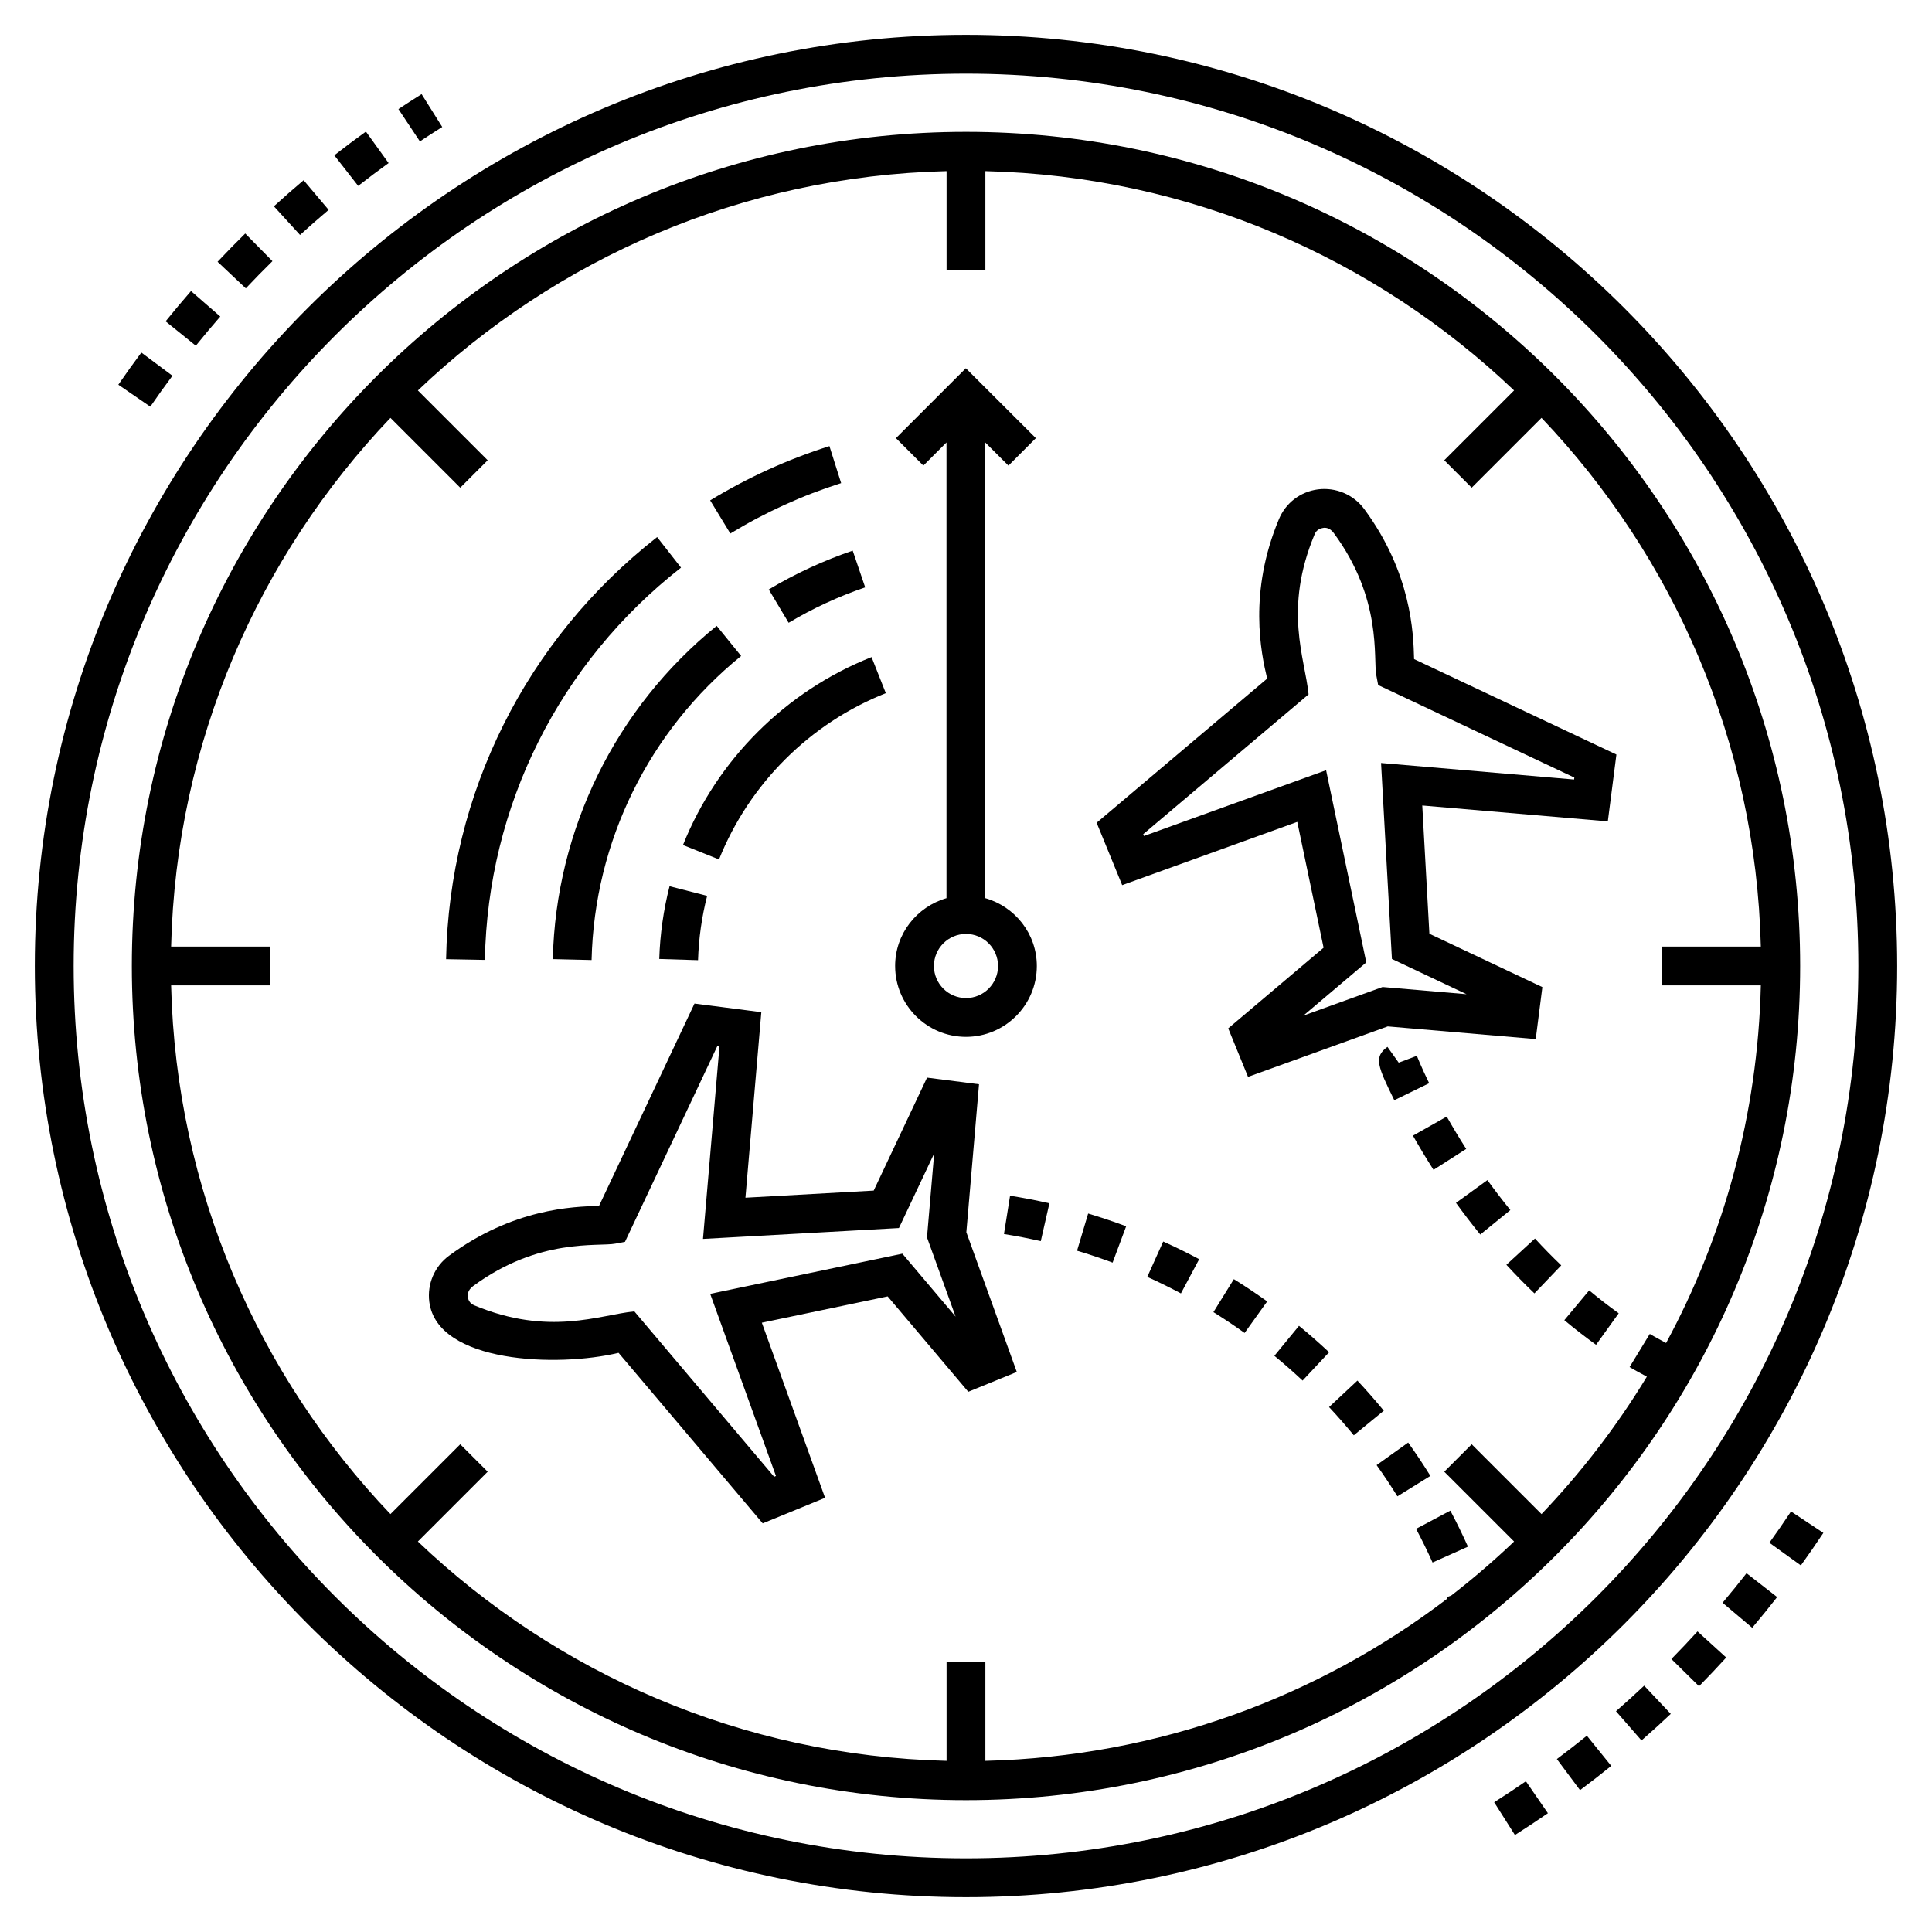 <?xml version="1.0" encoding="UTF-8"?>
<!-- Uploaded to: ICON Repo, www.svgrepo.com, Generator: ICON Repo Mixer Tools -->
<svg fill="#000000" width="800px" height="800px" version="1.1" viewBox="144 144 512 512" xmlns="http://www.w3.org/2000/svg">
 <g>
  <path d="m579.72 590.72c-2.445 2.305-4.934 4.562-7.469 6.773l6.762 7.746c2.629-2.297 5.219-4.644 7.758-7.039z"/>
  <path d="m618.64 544.55c-1.855 2.805-3.769 5.57-5.734 8.293l8.344 6.008c2.039-2.836 4.027-5.707 5.961-8.621z"/>
  <path d="m554.21 624.52-5.832-8.465c-2.766 1.906-5.566 3.758-8.41 5.559l5.504 8.688c2.949-1.871 5.863-3.801 8.738-5.781z"/>
  <path d="m614.96 567.24-8.109-6.324c-2.066 2.652-4.184 5.266-6.352 7.828l7.856 6.633c2.258-2.668 4.457-5.383 6.606-8.137z"/>
  <path d="m593.86 576.34c-2.262 2.484-4.57 4.926-6.926 7.32l7.328 7.211c2.449-2.492 4.852-5.027 7.203-7.613z"/>
  <path d="m571 611.98-6.465-7.992c-2.609 2.109-5.266 4.172-7.953 6.18l6.144 8.242c2.797-2.09 5.559-4.234 8.273-6.43z"/>
  <path d="m240.97 178.87c-2.832 2.039-5.625 4.141-8.375 6.289l6.324 8.102c2.652-2.066 5.34-4.086 8.066-6.051z"/>
  <path d="m255.73 168.94c-2.062 1.297-4.113 2.617-6.141 3.965l5.688 8.566c1.957-1.297 3.93-2.574 5.922-3.82z"/>
  <path d="m216.2 213.21-7.211-7.328c-2.492 2.449-4.934 4.945-7.328 7.488l7.484 7.047c2.305-2.449 4.656-4.852 7.055-7.207z"/>
  <path d="m175.36 245.95 8.473 5.824c1.906-2.769 3.859-5.504 5.867-8.195l-8.238-6.148c-2.086 2.797-4.121 5.641-6.102 8.52z"/>
  <path d="m224.46 191.76c-2.668 2.25-5.293 4.555-7.875 6.91l6.93 7.594c2.484-2.266 5.012-4.484 7.578-6.648z"/>
  <path d="m187.89 229.16 8.004 6.457c2.113-2.617 4.273-5.195 6.484-7.731l-7.758-6.754c-2.293 2.633-4.539 5.309-6.731 8.027z"/>
  <path d="m400 153.23c-136.07 0-246.77 110.7-246.77 246.77s110.7 246.77 246.77 246.77 246.77-110.7 246.77-246.77c-0.004-136.07-110.7-246.77-246.77-246.77zm0 483.25c-130.4 0-236.48-106.09-236.48-236.48 0-130.4 106.09-236.48 236.48-236.48 130.39 0 236.48 106.09 236.48 236.48 0 130.4-106.09 236.48-236.48 236.48z"/>
  <path d="m400 178.94c-121.89 0-221.06 99.168-221.06 221.06s99.168 221.06 221.06 221.06c121.89 0 221.06-99.168 221.06-221.06 0.004-121.89-99.164-221.06-221.05-221.06zm210.64 226.2c-0.824 34.211-9.785 66.438-25.105 94.77-1.445-0.805-2.914-1.547-4.324-2.406l-5.352 8.781c1.492 0.91 3.047 1.695 4.574 2.547-7.965 13.156-17.363 25.344-27.918 36.418l-18.5-18.5-7.269 7.269 18.5 18.5c-5.305 5.055-10.867 9.84-16.672 14.328l-1.168 0.434c0.047 0.125 0.09 0.254 0.137 0.379-34.164 26.051-76.488 41.875-122.41 42.984v-26.254h-10.281v26.254c-54.234-1.309-103.43-23.18-140.11-58.125l18.5-18.5-7.269-7.269-18.5 18.5c-34.945-36.68-56.816-85.879-58.125-140.11h26.254v-10.281h-26.254c1.309-54.234 23.18-103.43 58.125-140.11l18.5 18.5 7.269-7.269-18.5-18.5c36.68-34.949 85.879-56.82 140.11-58.129v26.254h10.281v-26.254c54.23 1.309 103.43 23.18 140.11 58.125l-18.5 18.5 7.269 7.269 18.5-18.5c34.945 36.68 56.816 85.879 58.125 140.11h-26.254v10.281z"/>
  <path d="m381.22 400c0 10.352 8.426 18.777 18.777 18.777 10.352-0.004 18.773-8.426 18.773-18.777 0-8.566-5.801-15.73-13.656-17.977v-120.75l6.133 6.121 7.266-7.281-18.555-18.52-18.523 18.523 7.269 7.269 6.129-6.129v120.77c-7.832 2.262-13.613 9.418-13.613 17.969zm27.27 0c0 4.684-3.809 8.496-8.496 8.496-4.68-0.004-8.492-3.812-8.492-8.496s3.812-8.496 8.496-8.496 8.492 3.812 8.492 8.496z"/>
  <path d="m324.48 294.43-6.336-8.098c-34.727 27.18-55.113 67.953-55.926 111.86l10.281 0.191c0.758-40.805 19.703-78.695 51.98-103.96z"/>
  <path d="m366.91 272.03-3.102-9.805c-11.039 3.496-21.672 8.332-31.609 14.379l5.348 8.781c9.23-5.617 19.109-10.109 29.363-13.355z"/>
  <path d="m340.41 317.84-6.481-7.981c-26.797 21.742-42.625 53.934-43.43 88.316l10.277 0.242c0.734-31.367 15.18-60.734 39.633-80.578z"/>
  <path d="m353 309.04c6.41-3.832 13.234-6.984 20.285-9.383l-3.309-9.734c-7.731 2.629-15.219 6.09-22.246 10.293z"/>
  <path d="m331.4 381.41-9.961-2.551c-1.605 6.269-2.523 12.754-2.727 19.277l10.277 0.32c0.18-5.773 0.992-11.508 2.41-17.047z"/>
  <path d="m325 367.94 9.547 3.82c8.023-20.062 24.137-36.125 44.207-44.062l-3.781-9.559c-22.684 8.969-40.902 27.121-49.973 49.801z"/>
  <path d="m465.57 491.73c2.816 1.75 5.574 3.594 8.262 5.519l5.988-8.359c-2.871-2.055-5.84-4.039-8.832-5.898z"/>
  <path d="m488.25 495.36-6.527 7.949c2.566 2.106 5.059 4.293 7.477 6.559l7.027-7.504c-2.57-2.414-5.258-4.769-7.977-7.004z"/>
  <path d="m503.73 509.87-7.512 7.023c2.262 2.418 4.449 4.914 6.551 7.477l7.953-6.516c-2.219-2.707-4.57-5.394-6.992-7.984z"/>
  <path d="m523.64 558.08 9.383-4.203c-1.426-3.184-2.996-6.394-4.668-9.543l-9.082 4.824c1.566 2.941 3.035 5.945 4.367 8.922z"/>
  <path d="m517.18 526.29-8.363 5.981c1.926 2.691 3.762 5.453 5.512 8.273l8.742-5.418c-1.867-3.008-3.848-5.981-5.891-8.836z"/>
  <path d="m410.06 471.03c3.289 0.523 6.543 1.156 9.758 1.887l2.285-10.027c-3.41-0.777-6.918-1.457-10.426-2.012z"/>
  <path d="m448.04 482.39c3.019 1.359 6.019 2.836 8.918 4.379l4.84-9.07c-3.098-1.656-6.305-3.227-9.535-4.68z"/>
  <path d="m429.43 475.45c3.148 0.941 6.32 2.004 9.422 3.16l3.59-9.633c-3.312-1.234-6.699-2.371-10.07-3.375z"/>
  <path d="m403.45 431.34-13.773-1.758-14.137 29.938-33.992 1.887 4.211-49.168-17.711-2.285-25.297 53.625c-6.973 0.18-22.836 0.719-39.766 13.211-3.836 2.828-5.832 7.523-5.211 12.25 2.144 16.246 34.012 17.359 50.152 13.477l38.203 45.191 16.527-6.773-16.758-46.402 33.344-6.973 21.363 25.277 12.859-5.25-13.371-37.027zm-20.312 44.898-50.93 10.648 17.43 48.266-0.488 0.199-37.043-43.82c-9.125 0.895-22.605 6.688-42.449-1.617-1.285-0.535-1.609-1.621-1.688-2.219-0.066-0.496-0.09-1.746 1.395-2.856 17.5-12.902 33.176-10.398 37.691-11.258l2.574-0.488 24.523-51.988 0.523 0.066-4.379 51.156 51.93-2.883 9.34-19.773-1.906 22.258 7.582 20.992z"/>
  <path d="m441.39 378.57 46.402-16.758 6.973 33.344-25.273 21.367 5.25 12.855 37.023-13.371 39.219 3.359 1.758-13.773-29.938-14.137-1.887-33.992 49.172 4.211 2.277-17.715-53.617-25.293c-0.18-6.973-0.719-22.836-13.211-39.766-2.84-3.852-7.531-5.805-12.25-5.215-4.676 0.613-8.551 3.574-10.367 7.918-8.117 19.391-4.746 35.434-3.109 42.234l-45.191 38.203zm49.398-50.551c-0.938-9.531-6.727-22.512 1.613-42.449 0.539-1.289 1.625-1.613 2.609-1.715 0.523 0 1.512 0.148 2.469 1.422 12.898 17.496 10.398 33.176 11.258 37.688l0.488 2.574 51.988 24.523-0.066 0.52-51.152-4.379 2.879 51.93 19.777 9.34-22.258-1.906-20.992 7.582 16.676-14.102-10.645-50.93-48.266 17.43-0.199-0.488z"/>
  <path d="m538.18 456.74-8.328 6.031c1.984 2.742 4.129 5.559 6.434 8.395l7.977-6.484c-2.18-2.688-4.203-5.344-6.082-7.941z"/>
  <path d="m511.69 421.43c-3.773 2.691-2.477 5.344 1.812 14.137l9.242-4.508c-2.215-4.539-3.25-7.231-3.262-7.258l-4.809 1.812z"/>
  <path d="m527.4 439.9-8.953 5.059c1.582 2.801 3.398 5.848 5.453 9.059l8.66-5.543c-1.945-3.039-3.664-5.922-5.16-8.574z"/>
  <path d="m558.56 493.86c2.75 2.293 5.578 4.484 8.41 6.527l6.004-8.348c-2.637-1.895-5.269-3.938-7.828-6.074z"/>
  <path d="m543.21 479.18c2.34 2.547 4.812 5.082 7.426 7.582l7.109-7.426c-2.449-2.344-4.769-4.723-6.965-7.113z"/>
 </g>
</svg>